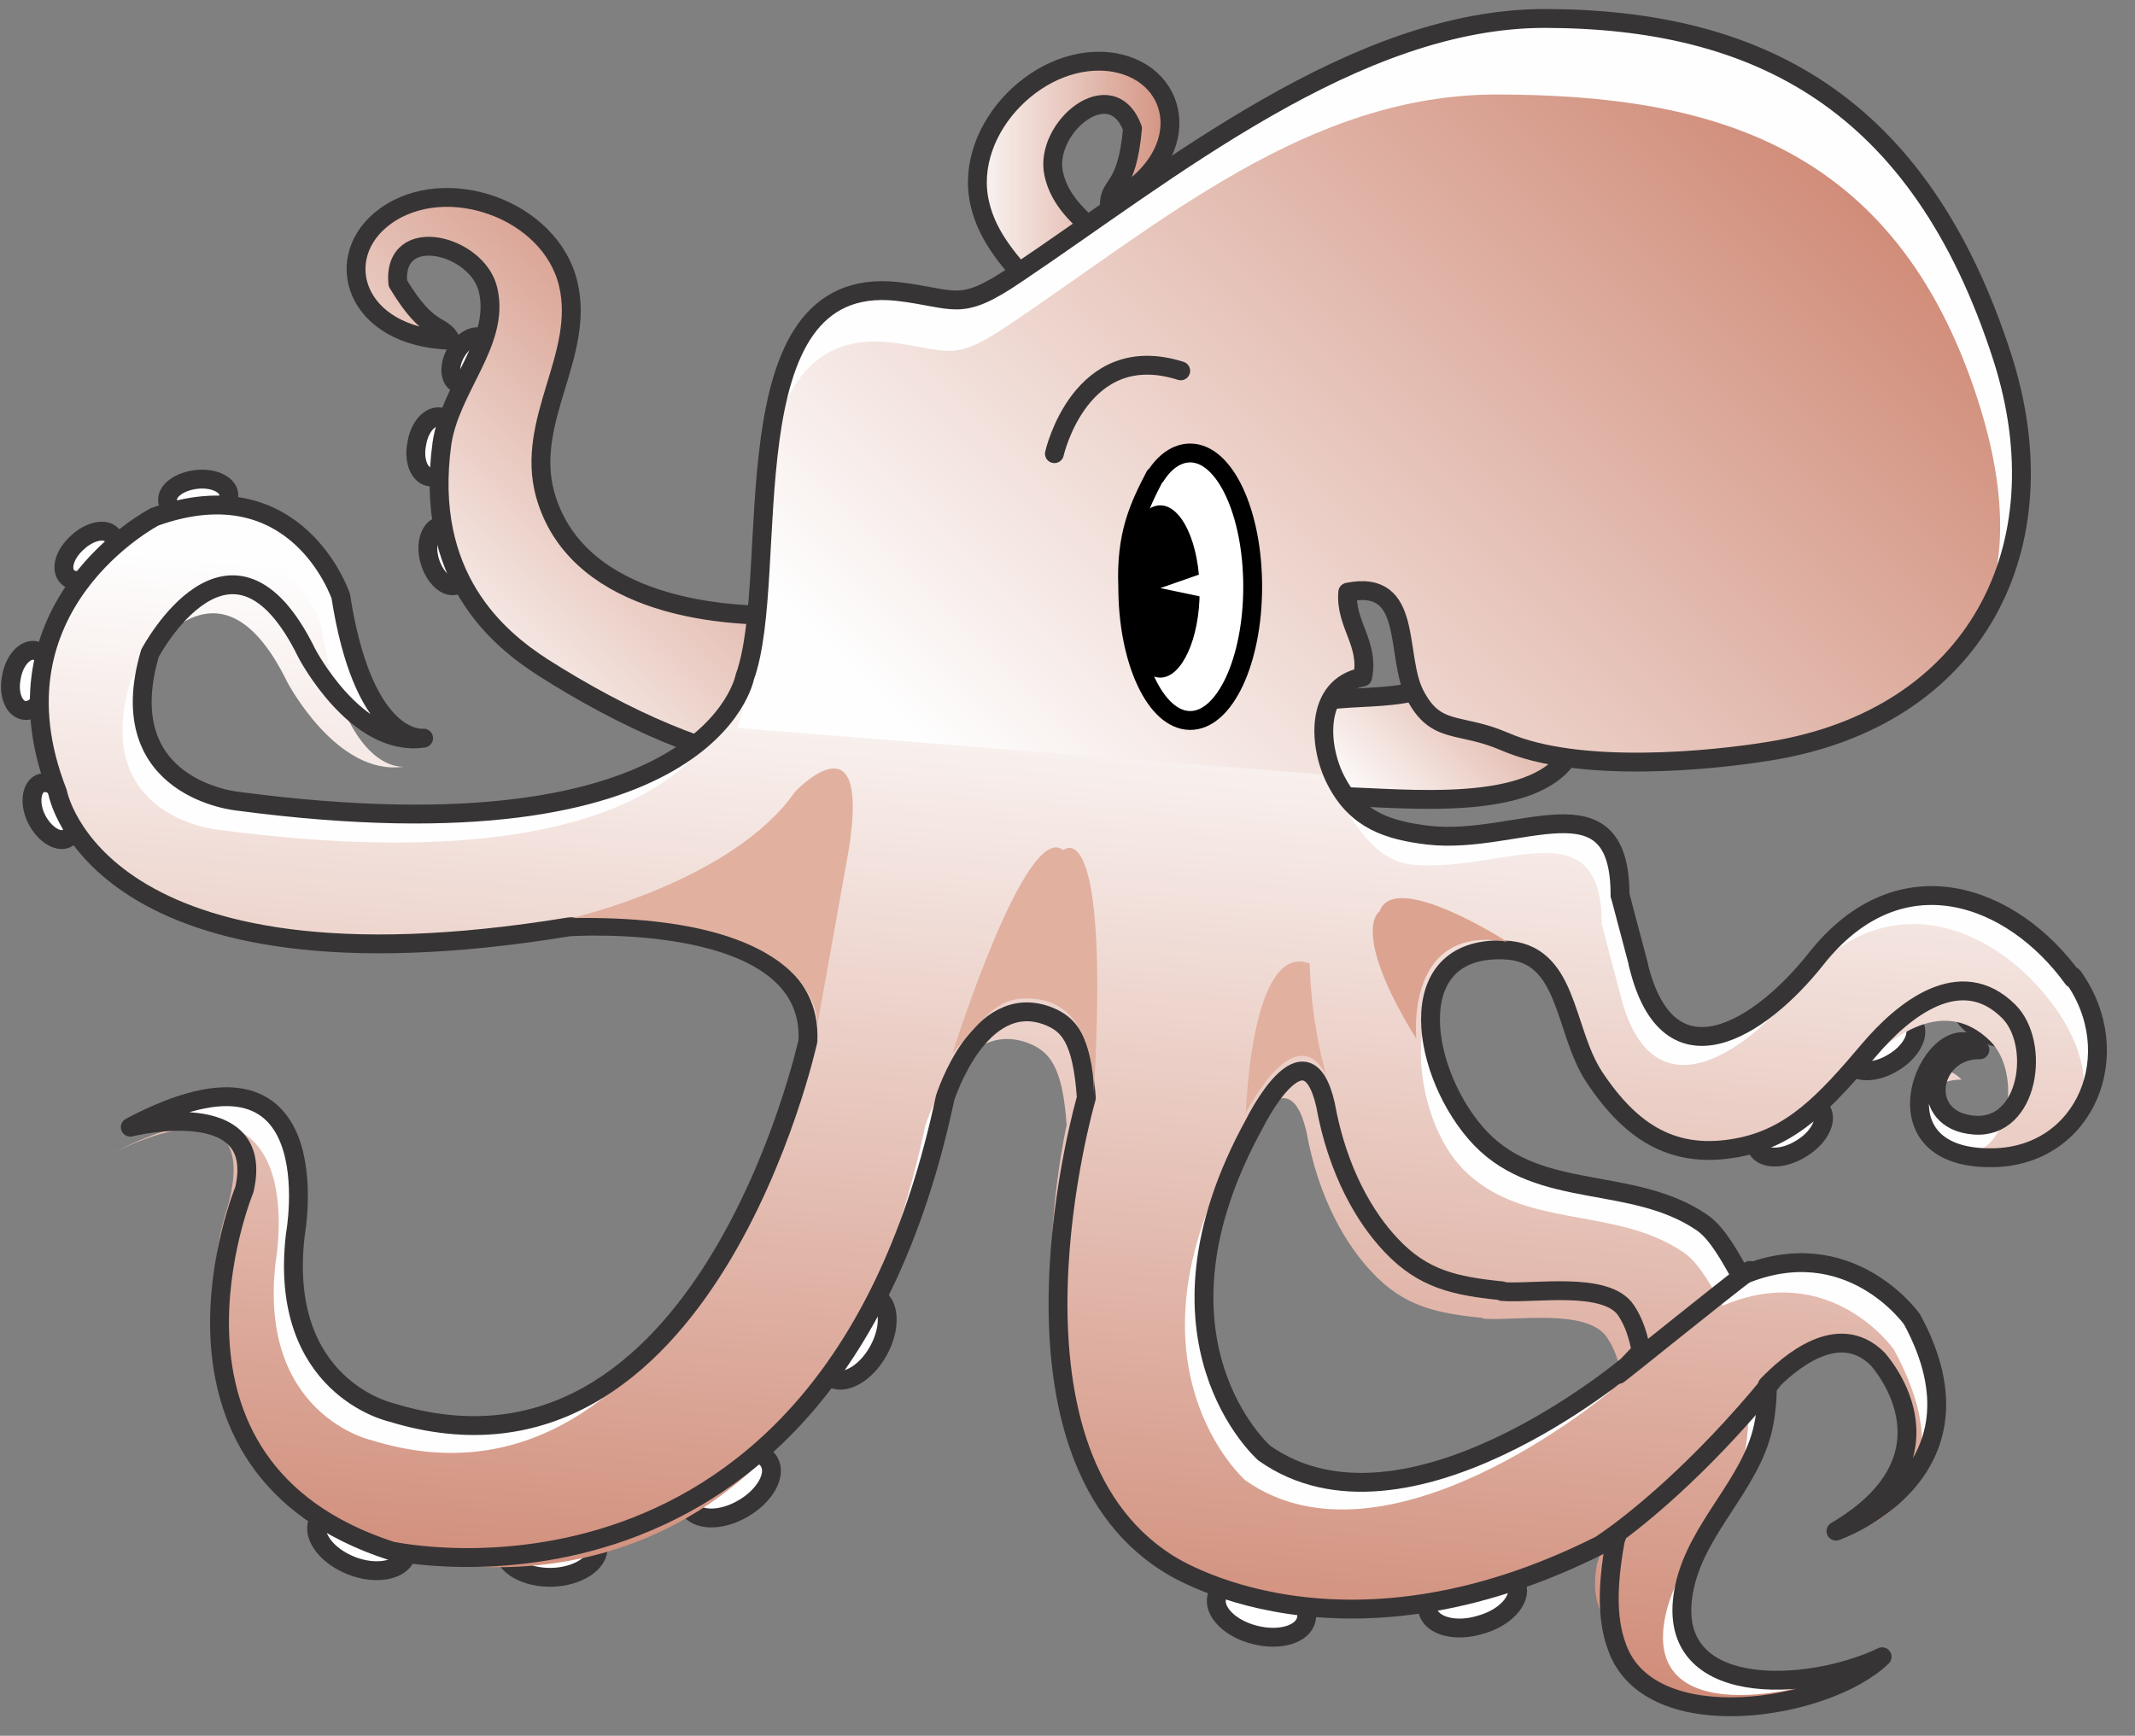 <?xml version="1.0" encoding="UTF-8" standalone="no"?>
<!-- Created with Inkscape (http://www.inkscape.org/) -->

<svg
   xmlns:dc="http://purl.org/dc/elements/1.1/"
   xmlns:cc="http://creativecommons.org/ns#"
   xmlns:rdf="http://www.w3.org/1999/02/22-rdf-syntax-ns#"
   xmlns:svg="http://www.w3.org/2000/svg"
   xmlns="http://www.w3.org/2000/svg"
   xmlns:xlink="http://www.w3.org/1999/xlink"
   xmlns:sodipodi="http://sodipodi.sourceforge.net/DTD/sodipodi-0.dtd"
   xmlns:inkscape="http://www.inkscape.org/namespaces/inkscape"
   id="svg2"
   version="1.1"
   inkscape:version="0.92.2 (5c3e80d, 2017-08-06)"
   xml:space="preserve"
   width="810"
   height="658.615"
   viewBox="0 0 810 658.615"
   sodipodi:docname="publicdomainq-octopus_animal.svg"
   inkscape:export-filename="/media/juhele/data_2TB/_GRAFIKA/Publicdomainq/publicdomainq-octopus_animal.png"
   inkscape:export-xdpi="96.05706"
   inkscape:export-ydpi="96.05706"><rect x="0" y="0" width="810" height="658.615" fill="#808080" stroke="none"/><title
     id="title1778">Octopus</title><defs
     id="defs6"><style
       id="style7911"
       type="text/css"><![CDATA[
    .str8 {stroke:#40201D;stroke-width:3.217}
    .str7 {stroke:#40201D;stroke-width:4.287}
    .str3 {stroke:#332C2B;stroke-width:10.716}
    .str0 {stroke:#40201D;stroke-width:10.716}
    .str1 {stroke:#72332C;stroke-width:10.716}
    .str6 {stroke:#B2B4A9;stroke-width:10.716}
    .str2 {stroke:#C4A494;stroke-width:10.716}
    .str5 {stroke:#EDEFDF;stroke-width:10.716}
    .str4 {stroke:#863A32;stroke-width:21.433}
    .fil0 {fill:none;fill-rule:nonzero}
    .fil12 {fill:#332C2B;fill-rule:nonzero}
    .fil11 {fill:#40201D;fill-rule:nonzero}
    .fil13 {fill:#6B3029;fill-rule:nonzero}
    .fil8 {fill:#72332C;fill-rule:nonzero}
    .fil9 {fill:#863A32;fill-rule:nonzero}
    .fil2 {fill:#9A4239;fill-rule:nonzero}
    .fil6 {fill:#C9CBBF;fill-rule:nonzero}
    .fil4 {fill:#CED0C3;fill-rule:nonzero}
    .fil7 {fill:#D5D7BA;fill-rule:nonzero}
    .fil5 {fill:#E1E3D5;fill-rule:nonzero}
    .fil3 {fill:#EDEFDF;fill-rule:nonzero}
    .fil10 {fill:#FBDFBD;fill-rule:nonzero}
    .fil1 {fill:#FEFEFE;fill-rule:nonzero}
   ]]></style><linearGradient
       id="id3"
       gradientUnits="userSpaceOnUse"
       xlink:href="#id0"
       x1="3132.85"
       y1="5542.22"
       x2="3699.52"
       y2="4977.52" /><linearGradient
       id="id0"
       gradientUnits="userSpaceOnUse"
       x1="3151.37"
       y1="7184.2"
       x2="5087.16"
       y2="5248.43"><stop
         offset="0"
         style="stop-color:#FEFEFE"
         id="stop4" /><stop
         offset="1"
         style="stop-color:#CF8975"
         id="stop6" /></linearGradient><linearGradient
       id="id4"
       gradientUnits="userSpaceOnUse"
       xlink:href="#id0"
       x1="3993.16"
       y1="5149.9"
       x2="4326.44"
       y2="5149.9" /><linearGradient
       id="id2"
       gradientUnits="userSpaceOnUse"
       xlink:href="#id0"
       x1="4552.26"
       y1="5742.71"
       x2="4859.48"
       y2="5436.56" /><linearGradient
       id="id1"
       gradientUnits="userSpaceOnUse"
       xlink:href="#id0"
       x1="4046.08"
       y1="5772.81"
       x2="5167.79"
       y2="4651.12" /><style
       id="style724"
       type="text/css"><![CDATA[
    .str2 {stroke:black;stroke-width:27.779;stroke-linejoin:round}
    .str0 {stroke:#373435;stroke-width:27.779;stroke-linejoin:round}
    .str1 {stroke:#373435;stroke-width:27.779;stroke-linecap:round;stroke-linejoin:round}
    .fil2 {fill:none;fill-rule:nonzero}
    .fil8 {fill:black;fill-rule:nonzero}
    .fil0 {fill:white;fill-rule:nonzero}
    .fil10 {fill:#DBA390;fill-rule:nonzero}
    .fil9 {fill:#E1B09F;fill-rule:nonzero}
    .fil5 {fill:#FEFEFE;fill-rule:nonzero}
    .fil6 {fill:url(#id0);fill-rule:nonzero}
    .fil7 {fill:url(#id1);fill-rule:nonzero}
    .fil4 {fill:url(#id2);fill-rule:nonzero}
    .fil1 {fill:url(#id3);fill-rule:nonzero}
    .fil3 {fill:url(#id4);fill-rule:nonzero}
   ]]></style><linearGradient
       inkscape:collect="always"
       xlink:href="#id0"
       id="linearGradient881"
       gradientUnits="userSpaceOnUse"
       x1="4127.054"
       y1="5497.479"
       x2="3999.878"
       y2="7027.619" /></defs><sodipodi:namedview
     pagecolor="#ffffff"
     bordercolor="#666666"
     borderopacity="1"
     objecttolerance="10"
     gridtolerance="10"
     guidetolerance="10"
     inkscape:pageopacity="0"
     inkscape:pageshadow="2"
     inkscape:window-width="1920"
     inkscape:window-height="1140"
     id="namedview4"
     showgrid="false"
     inkscape:zoom="0.85973989"
     inkscape:cx="235.67518"
     inkscape:cy="338.06381"
     inkscape:window-x="0"
     inkscape:window-y="0"
     inkscape:window-maximized="1"
     inkscape:current-layer="g1731"
     fit-margin-top="5"
     fit-margin-left="5"
     fit-margin-bottom="5"
     fit-margin-right="5" /><g
     transform="matrix(2.975,0,0,-2.975,-1519.579,1429.841)"
     id="g16"
     style="stroke:#000000;stroke-width:0.336;stroke-miterlimit:4;stroke-dasharray:none;stroke-opacity:1"><g
       style="clip-rule:evenodd;fill-rule:evenodd;stroke:#000000;stroke-width:1.748;stroke-miterlimit:4;stroke-dasharray:none;stroke-opacity:1;image-rendering:optimizeQuality;shape-rendering:geometricPrecision;text-rendering:geometricPrecision"
       id="g8067"
       transform="matrix(0.096,0,0,-0.096,-544.14,896.467)"><g
         style="clip-rule:evenodd;fill-rule:evenodd;image-rendering:optimizeQuality;shape-rendering:geometricPrecision;text-rendering:geometricPrecision"
         id="g879"
         transform="matrix(0.902,0,0,0.902,8663.3,207.979)"><g
           id="ãƒ_x00ac_ã_x201a__x00a4_ãƒ_x00a4_ãƒ_x00bc__x0020_1"><g
             id="_401192280"><g
               id="g1731"><g
                 id="g1776"><path
                   id="path738"
                   d="m 3210,5274 c -15,-3 -23,-25 -18,-49 4,-25 20,-42 35,-39 15,3 23,25 18,49 -4,24 -20,42 -35,39 z"
                   class="fil0 str0"
                   inkscape:connector-curvature="0"
                   style="fill:#ffffff;fill-rule:nonzero;stroke:#373435;stroke-width:27.779;stroke-linejoin:round" /><path
                   id="path740"
                   d="m 3249,5434 c -14,4 -31,-12 -38,-36 -7,-24 0,-47 14,-51 14,-4 31,12 38,36 7,24 0,46 -14,50 z"
                   class="fil0 str0"
                   inkscape:connector-curvature="0"
                   style="fill:#ffffff;fill-rule:nonzero;stroke:#373435;stroke-width:27.779;stroke-linejoin:round" /><path
                   id="path742"
                   d="m 3176,6864 c -8,21 -44,28 -80,14 -36,-14 -58,-43 -50,-64 8,-21 44,-28 80,-14 36,14 58,43 50,64 z"
                   class="fil0 str0"
                   inkscape:connector-curvature="0"
                   style="fill:#ffffff;fill-rule:nonzero;stroke:#373435;stroke-width:27.779;stroke-linejoin:round" /><path
                   id="path744"
                   d="m 2676,5807 c -13,6 -33,-7 -44,-29 -11,-22 -8,-46 5,-52 13,-6 33,7 44,29 11,22 8,46 -5,52 z"
                   class="fil0 str0"
                   inkscape:connector-curvature="0"
                   style="fill:#ffffff;fill-rule:nonzero;stroke:#373435;stroke-width:27.779;stroke-linejoin:round" /><path
                   id="path746"
                   d="m 2613,5618 c -15,-3 -23,-25 -18,-49 4,-24 20,-42 35,-39 15,3 23,25 18,49 -4,24 -20,42 -35,39 z"
                   class="fil0 str0"
                   inkscape:connector-curvature="0"
                   style="fill:#ffffff;fill-rule:nonzero;stroke:#373435;stroke-width:27.779;stroke-linejoin:round" /><path
                   id="path748"
                   d="m 2677,5421 c -10,-11 -4,-33 15,-50 18,-17 41,-22 51,-11 10,11 4,33 -15,50 -18,17 -41,22 -51,11 z"
                   class="fil0 str0"
                   inkscape:connector-curvature="0"
                   style="fill:#ffffff;fill-rule:nonzero;stroke:#373435;stroke-width:27.779;stroke-linejoin:round" /><path
                   id="path750"
                   d="m 3251,5136 c -11,-6 -12,-26 -2,-44 10,-18 27,-28 38,-23 11,6 12,26 2,44 -10,18 -27,28 -38,23 z"
                   class="fil0 str0"
                   inkscape:connector-curvature="0"
                   style="fill:#ffffff;fill-rule:nonzero;stroke:#373435;stroke-width:27.779;stroke-linejoin:round" /><path
                   id="path752"
                   d="m 2825,5310 c -2,-15 17,-29 42,-32 25,-3 46,7 48,21 2,15 -17,29 -42,32 -25,3 -46,-7 -48,-21 z"
                   class="fil0 str0"
                   inkscape:connector-curvature="0"
                   style="fill:#ffffff;fill-rule:nonzero;stroke:#373435;stroke-width:27.779;stroke-linejoin:round" /><path
                   id="path754"
                   d="m 3459,6851 c 1,23 -30,43 -68,44 -38,1 -70,-17 -71,-40 -1,-23 30,-42 68,-44 38,-1 70,17 71,40 z"
                   class="fil0 str0"
                   inkscape:connector-curvature="0"
                   style="fill:#ffffff;fill-rule:nonzero;stroke:#373435;stroke-width:27.779;stroke-linejoin:round" /><path
                   id="path756"
                   d="m 5261,6208 c -9,-16 -38,-16 -64,0 -26,15 -40,41 -31,56 9,16 38,16 64,0 26,-15 40,-41 31,-56 z"
                   class="fil0 str0"
                   inkscape:connector-curvature="0"
                   style="fill:#ffffff;fill-rule:nonzero;stroke:#373435;stroke-width:27.779;stroke-linejoin:round" /><path
                   id="path758"
                   d="m 5397,6081 c -9,-16 -38,-16 -64,0 -26,15 -40,41 -31,56 9,16 38,16 64,0 26,-15 40,-41 31,-56 z"
                   class="fil0 str0"
                   inkscape:connector-curvature="0"
                   style="fill:#ffffff;fill-rule:nonzero;stroke:#373435;stroke-width:27.779;stroke-linejoin:round" /><path
                   id="path760"
                   d="m 5567,6087 c 8,-17 -9,-40 -37,-53 -28,-13 -56,-9 -64,7 -7,17 9,40 37,53 28,13 56,9 64,-7 z"
                   class="fil0 str0"
                   inkscape:connector-curvature="0"
                   style="fill:#ffffff;fill-rule:nonzero;stroke:#373435;stroke-width:27.779;stroke-linejoin:round" /><path
                   id="path762"
                   d="m 3711,6725 c 11,19 -6,50 -39,69 -33,19 -68,18 -80,-2 -11,-19 6,-50 39,-69 33,-19 68,-18 80,2 z"
                   class="fil0 str0"
                   inkscape:connector-curvature="0"
                   style="fill:#ffffff;fill-rule:nonzero;stroke:#373435;stroke-width:27.779;stroke-linejoin:round" /><path
                   id="path764"
                   d="m 4502,6957 c -5,22 -39,32 -75,23 -37,-9 -62,-34 -57,-56 5,-22 39,-32 75,-23 37,9 62,34 57,56 z"
                   class="fil0 str0"
                   inkscape:connector-curvature="0"
                   style="fill:#ffffff;fill-rule:nonzero;stroke:#373435;stroke-width:27.779;stroke-linejoin:round" /><path
                   id="path766"
                   d="m 4812,6907 c 7,21 -17,48 -54,58 -36,11 -71,2 -77,-20 -7,-21 17,-48 53,-58 36,-11 71,-2 77,20 z"
                   class="fil0 str0"
                   inkscape:connector-curvature="0"
                   style="fill:#ffffff;fill-rule:nonzero;stroke:#373435;stroke-width:27.779;stroke-linejoin:round" /><path
                   id="path768"
                   d="m 3869,6482 c 20,11 21,46 3,79 -18,33 -49,51 -68,41 -20,-11 -21,-46 -3,-79 18,-33 49,-51 68,-41 z"
                   class="fil0 str0"
                   inkscape:connector-curvature="0"
                   style="fill:#ffffff;fill-rule:nonzero;stroke:#373435;stroke-width:27.779;stroke-linejoin:round" /><path
                   id="path770"
                   d="m 3733,5594 25,-117 c -142,8 -335,-23 -378,-177 -30,-109 59,-205 34,-310 -26,-110 -180,-164 -269,-100 -82,59 -47,179 96,183 -13,-26 -32,-7 -78,-84 -8,-89 118,-57 133,10 18,77 -56,144 -68,226 -27,196 82,287 149,330 116,74 257,139 345,137 44,-1 -36,-100 9,-98 z"
                   class="fil1"
                   inkscape:connector-curvature="0"
                   style="fill:url(#id3);fill-rule:nonzero" /><path
                   id="path772"
                   d="m 3759,5477 c -142,8 -335,-23 -378,-177 -30,-109 59,-205 34,-310 -26,-110 -180,-164 -269,-100 -82,59 -47,179 96,183 -13,-26 -32,-7 -78,-84 -8,-89 118,-57 133,10 18,77 -56,144 -68,226 -27,196 82,287 149,330 116,74 257,139 345,137 44,-1 -36,-100 9,-98"
                   class="fil2 str1"
                   inkscape:connector-curvature="0"
                   style="fill:none;fill-rule:nonzero;stroke:#373435;stroke-width:27.779;stroke-linecap:round;stroke-linejoin:round" /><path
                   id="path774"
                   d="m 3995,5553 -74,-95 c 132,-54 293,-166 264,-323 -20,-111 -142,-160 -165,-264 -25,-110 91,-226 199,-207 99,18 120,141 -8,207 1,-29 26,-20 34,-110 -31,-84 -131,-1 -116,67 17,77 113,105 159,175 109,165 50,294 8,362 -72,117 -172,236 -252,272 -40,18 -10,-105 -50,-84 z"
                   class="fil3"
                   inkscape:connector-curvature="0"
                   style="fill:url(#id4);fill-rule:nonzero" /><path
                   id="path776"
                   d="m 3922,5458 c 132,-54 293,-166 264,-323 -20,-111 -142,-160 -165,-264 -25,-110 91,-226 199,-207 99,18 120,141 -8,207 1,-29 26,-20 34,-110 -31,-84 -131,-1 -116,67 17,77 113,105 159,175 109,165 50,294 8,362 -72,117 -172,236 -252,272 -40,18 -10,-105 -50,-84"
                   class="fil2 str1"
                   inkscape:connector-curvature="0"
                   style="fill:none;fill-rule:nonzero;stroke:#373435;stroke-width:27.779;stroke-linecap:round;stroke-linejoin:round" /><path
                   id="path778"
                   d="m 4472,5627 84,117 c 90,2 281,25 334,-61 51,-84 21,-275 -106,-248 -6,55 -33,108 -83,139 -67,41 -178,7 -229,52 z"
                   class="fil4"
                   inkscape:connector-curvature="0"
                   style="fill:url(#id2);fill-rule:nonzero" /><path
                   id="path780"
                   d="m 4555,5745 c 90,2 281,25 334,-61 51,-84 21,-275 -106,-248 -6,55 -33,108 -83,139 -67,41 -178,7 -229,52"
                   class="fil2 str1"
                   inkscape:connector-curvature="0"
                   style="fill:none;fill-rule:nonzero;stroke:#373435;stroke-width:27.779;stroke-linecap:round;stroke-linejoin:round" /><path
                   id="path782"
                   d="m 5631,6013 c -88,-122 -254,-187 -379,-28 -81,102 -217,190 -261,8 l -27,-102 c 0,-177 -149,-73 -282,-88 -59,-7 -106,-22 -136,-80 -26,-49 -33,-139 39,-153 10,-50 -26,-78 -22,-125 98,-20 69,93 99,151 31,60 65,40 132,69 110,48 306,28 391,14 303,-49 432,-300 342,-580 -122,-379 -363,-498 -672,-499 -280,-1 -556,226 -781,377 -84,57 -88,35 -175,25 -254,-27 -169,417 -224,568 0,0 -50,275 -746,183 0,0 -189,-17 -130,-218 0,0 120,-227 231,0 0,0 73,140 172,125 -12,1 -90,-3 -122,-209 0,0 -64,-192 -274,-117 0,0 -251,130 -143,406 0,0 56,312 753,198 0,0 361,-25 352,168 0,0 -151,690 -614,547 0,0 -167,-37 -141,-261 0,0 59,-319 -243,-159 0,0 201,-50 168,92 0,0 -168,407 216,532 0,0 644,144 816,-667 0,0 50,-159 151,-121 31,12 51,33 57,121 0,0 -150,514 119,685 0,0 259,176 662,-39 v 0 c -11,60 -16,117 2,164 49,134 309,92 390,13 -108,52 -327,65 -291,-103 19,-88 98,-151 116,-236 4,-19 6,-40 6,-61 32,-33 104,-96 162,-39 0,0 131,141 -61,254 0,0 237,-82 112,-312 0,0 -93,-132 -252,-64 -15,-26 -34,-63 -58,-79 -102,-69 -237,-32 -325,-123 -87,-91 -122,-284 34,-278 96,3 87,117 133,187 55,83 118,122 212,104 79,-15 128,-67 193,-144 50,-59 134,-127 205,-57 48,47 31,174 -50,168 -85,-6 -67,-112 8,-111 -63,-66 -173,162 19,159 137,-2 199,-154 118,-267 z m -841,461 v 0 c 46,4 154,-16 183,28 12,18 18,38 22,60 -7,7 -13,14 -20,21 0,0 -327,276 -535,129 0,0 -190,-167 -14,-486 0,0 75,-152 104,-28 18,100 59,168 97,208 47,50 94,60 163,67 z"
                   class="fil5"
                   inkscape:connector-curvature="0"
                   style="fill:#fefefe;fill-rule:nonzero" /><path
                   id="path784"
                   d="m 3646,5611 c 0,0 -50,275 -746,183 0,0 -189,-17 -130,-218 0,0 120,-227 231,0 0,0 73,140 172,125 -12,1 -90,-3 -122,-209 0,0 -64,-192 -274,-117 0,0 -223,90 -115,365 0,0 56,312 753,198 0,0 361,-25 352,168 0,0 -179,731 -642,587 0,0 -167,-37 -141,-262 0,0 59,-319 -243,-159 0,0 239,-130 168,92 0,0 -117,375 267,500 0,0 593,176 765,-635 0,0 50,-159 151,-121 31,12 51,33 57,121 0,0 -112,486 156,657 0,0 232,173 635,-42 0,0 -10,32 -10,32 -11,60 12,76 30,124 49,134 295,100 375,21 -108,52 -340,97 -304,-70 19,-88 98,-151 116,-236 4,-19 6,-40 6,-60 32,-33 132,-137 190,-79 0,0 145,143 -47,256 0,0 196,-44 71,-273 0,0 -93,-132 -252,-64 -15,-26 -34,-63 -58,-79 -102,-69 -237,-32 -325,-123 -87,-91 -94,-324 62,-319 96,3 87,117 133,187 55,83 118,122 212,104 79,-15 100,-27 165,-103 50,-59 134,-127 205,-57 48,47 31,174 -50,168 -85,-6 -67,-112 8,-111 -63,-66 -145,122 47,119 137,-2 171,-114 90,-226 -88,-122 -254,-187 -379,-28 -81,102 -217,190 -261,8 l -27,-102 c 0,-177 -149,-73 -282,-88 -59,-7 -95,-79 -125,-137 -1,-3 -60,-20 -62,-22 l -821,-73 z m 1116,903 v 0 c 46,4 154,-16 183,28 12,18 18,38 22,60 -7,7 -13,14 -20,21 0,0 -327,276 -535,129 0,0 -190,-167 -14,-486 0,0 75,-152 104,-28 18,100 59,168 97,208 47,50 94,60 163,67 z"
                   class="fil6"
                   inkscape:connector-curvature="0"
                   style="fill:url(#linearGradient881);fill-rule:nonzero;stroke:none" /><path
                   id="path786"
                   d="m 4542,5714 c -22,-50 -26,-132 43,-145 10,-50 -26,-78 -22,-125 98,-20 69,93 99,151 31,60 65,40 132,69 110,48 306,28 391,14 303,-49 396,-238 306,-517 -122,-379 -396,-449 -706,-450 -280,-1 -497,189 -722,340 -84,57 -88,35 -175,25 -254,-27 -169,417 -224,568 l 879,70 z"
                   class="fil7"
                   inkscape:connector-curvature="0"
                   style="fill:url(#id1);fill-rule:nonzero;stroke:none" /><path
                   id="path788"
                   d="m 5631,6013 c -88,-122 -254,-187 -379,-28 -81,102 -217,190 -261,8"
                   class="fil2 str1"
                   inkscape:connector-curvature="0"
                   style="fill:none;fill-rule:nonzero;stroke:#373435;stroke-width:27.779;stroke-linecap:round;stroke-linejoin:round" /><line
                   id="line790"
                   y2="5890"
                   x2="4964"
                   y1="5992"
                   x1="4991"
                   class="fil2 str1"
                   style="fill:none;fill-rule:nonzero;stroke:#373435;stroke-width:27.779;stroke-linecap:round;stroke-linejoin:round" /><path
                   id="path792"
                   d="m 4964,5890 c 0,-177 -149,-73 -282,-88 -59,-7 -106,-22 -136,-80 -26,-49 -33,-139 39,-153 10,-50 -26,-78 -22,-125 98,-20 69,93 99,151 31,60 65,40 132,69 110,48 306,28 391,14 303,-49 432,-300 342,-580 -122,-379 -363,-498 -672,-499 -280,-1 -556,226 -781,377 -84,57 -88,35 -175,25 -254,-27 -169,417 -224,568 0,0 -50,275 -746,183 0,0 -189,-17 -130,-218 0,0 120,-227 231,0 0,0 73,140 172,125 -12,1 -90,-3 -122,-209 0,0 -64,-192 -274,-117 0,0 -251,130 -143,406 0,0 56,312 753,198 0,0 361,-25 352,168 0,0 -151,690 -614,547 0,0 -167,-37 -141,-261 0,0 59,-319 -243,-159 0,0 201,-50 168,92 0,0 -168,407 216,532 0,0 644,144 816,-667 0,0 50,-159 151,-121 31,12 51,33 57,121 0,0 -150,514 119,685 0,0 259,176 662,-39"
                   class="fil2 str1"
                   inkscape:connector-curvature="0"
                   style="fill:none;fill-rule:nonzero;stroke:#373435;stroke-width:27.779;stroke-linecap:round;stroke-linejoin:round" /><line
                   id="line794"
                   y2="6835"
                   x2="4958"
                   y1="6835"
                   x1="4958"
                   class="fil2 str1"
                   style="fill:none;fill-rule:nonzero;stroke:#373435;stroke-width:27.779;stroke-linecap:round;stroke-linejoin:round" /><path
                   id="path796"
                   d="m 4958,6835 c -11,60 -16,117 2,164 49,134 309,92 390,13 -108,52 -327,65 -291,-103 19,-88 98,-151 116,-236 4,-19 6,-40 6,-61 32,-33 104,-96 162,-39 0,0 131,141 -61,254 0,0 237,-82 112,-312 0,0 -93,-132 -252,-64 -15,-26 -34,-63 -58,-79 -102,-69 -237,-32 -325,-123 -87,-91 -122,-284 34,-278 96,3 87,117 133,187 55,83 118,122 212,104 79,-15 128,-67 193,-144 50,-59 134,-127 205,-57 48,47 31,174 -50,168 -85,-6 -67,-112 8,-111 -63,-66 -173,162 19,159 137,-2 199,-154 118,-267"
                   class="fil2 str1"
                   inkscape:connector-curvature="0"
                   style="fill:none;fill-rule:nonzero;stroke:#373435;stroke-width:27.779;stroke-linecap:round;stroke-linejoin:round" /><path
                   id="path798"
                   d="m 4790,6474 c 46,4 154,-16 183,28 12,18 18,38 22,60 -7,7 -13,14 -20,21 0,0 -327,276 -535,129 0,0 -190,-167 -14,-486 0,0 75,-152 104,-28 18,100 59,168 97,208 47,50 94,60 163,67"
                   class="fil2 str1"
                   inkscape:connector-curvature="0"
                   style="fill:none;fill-rule:nonzero;stroke:#373435;stroke-width:27.779;stroke-linecap:round;stroke-linejoin:round" /><path
                   id="path800"
                   d="m 4279,5273 c -24,46 -43,87 -40,163 0,109 41,197 92,197 51,0 92,-88 92,-197 0,-109 -41,-197 -92,-197 -19,0 -37,12 -51,34 z"
                   class="fil0 str2"
                   inkscape:connector-curvature="0"
                   style="fill:#ffffff;fill-rule:nonzero;stroke:#000000;stroke-width:27.779;stroke-linejoin:round" /><path
                   id="path802"
                   d="m 4344,5443 c 0,69 -26,126 -57,126 -32,0 -57,-56 -57,-126 0,-69 25,-126 57,-126 31,0 57,56 57,126 z"
                   class="fil8"
                   inkscape:connector-curvature="0"
                   style="fill:#000000;fill-rule:nonzero" /><polygon
                   id="polygon804"
                   points="4370,5409 4287,5438 4387,5459 "
                   class="fil0"
                   style="fill:#ffffff;fill-rule:nonzero;stroke:none" /><path
                   id="path806"
                   d="m 4131,5240 c 0,0 38,-169 186,-122"
                   class="fil2 str1"
                   inkscape:connector-curvature="0"
                   style="fill:none;fill-rule:nonzero;stroke:#373435;stroke-width:27.779;stroke-linecap:round;stroke-linejoin:round" /><path
                   id="path808"
                   d="m 5188,6606 -248,238 c 43,-29 141,-107 248,-238 z"
                   class="fil0"
                   inkscape:connector-curvature="0"
                   style="fill:#ffffff;fill-rule:nonzero" /><path
                   id="path810"
                   d="m 4940,6844 c 43,-29 141,-107 248,-238"
                   class="fil2 str1"
                   inkscape:connector-curvature="0"
                   style="fill:none;fill-rule:nonzero;stroke:#373435;stroke-width:27.779;stroke-linecap:round;stroke-linejoin:round" /><path
                   id="path812"
                   d="m 5155,6444 -193,153 c 7,-5 148,-119 193,-153 z"
                   class="fil0"
                   inkscape:connector-curvature="0"
                   style="fill:#ffffff;fill-rule:nonzero" /><path
                   id="path814"
                   d="m 4962,6596 c 7,-5 148,-119 193,-153"
                   class="fil2 str1"
                   inkscape:connector-curvature="0"
                   style="fill:none;fill-rule:nonzero;stroke:#373435;stroke-width:27.779;stroke-linecap:round;stroke-linejoin:round" /><path
                   id="path816"
                   d="m 3420,5924 c 0,0 237,-54 329,-186 0,0 112,-119 79,86 l -46,257 c 0,0 9,-163 -362,-157 z"
                   class="fil9"
                   inkscape:connector-curvature="0"
                   style="fill:#e1b09f;fill-rule:nonzero;stroke:none" /><path
                   id="path818"
                   d="m 4110,6044 c -56,-8 -72,13 -129,79 0,0 108,-344 163,-299 0,0 69,-63 45,358 0,0 4,-125 -80,-138 z"
                   class="fil9"
                   inkscape:connector-curvature="0"
                   style="fill:#e1b09f;fill-rule:nonzero;stroke:none" /><path
                   id="path820"
                   d="m 4413,6212 c 0,0 7,-254 94,-221 0,0 0,80 25,167 0,0 -36,-98 -120,54 z"
                   class="fil9"
                   inkscape:connector-curvature="0"
                   style="fill:#e1b09f;fill-rule:nonzero;stroke:none" /><path
                   id="path822"
                   d="m 4798,5959 c 0,0 -166,-107 -188,-45 0,0 -45,27 54,188 0,0 -18,-170 134,-143 z"
                   class="fil10"
                   inkscape:connector-curvature="0"
                   style="fill:#dba390;fill-rule:nonzero;stroke:none" /></g></g></g></g></g></g></g></svg>